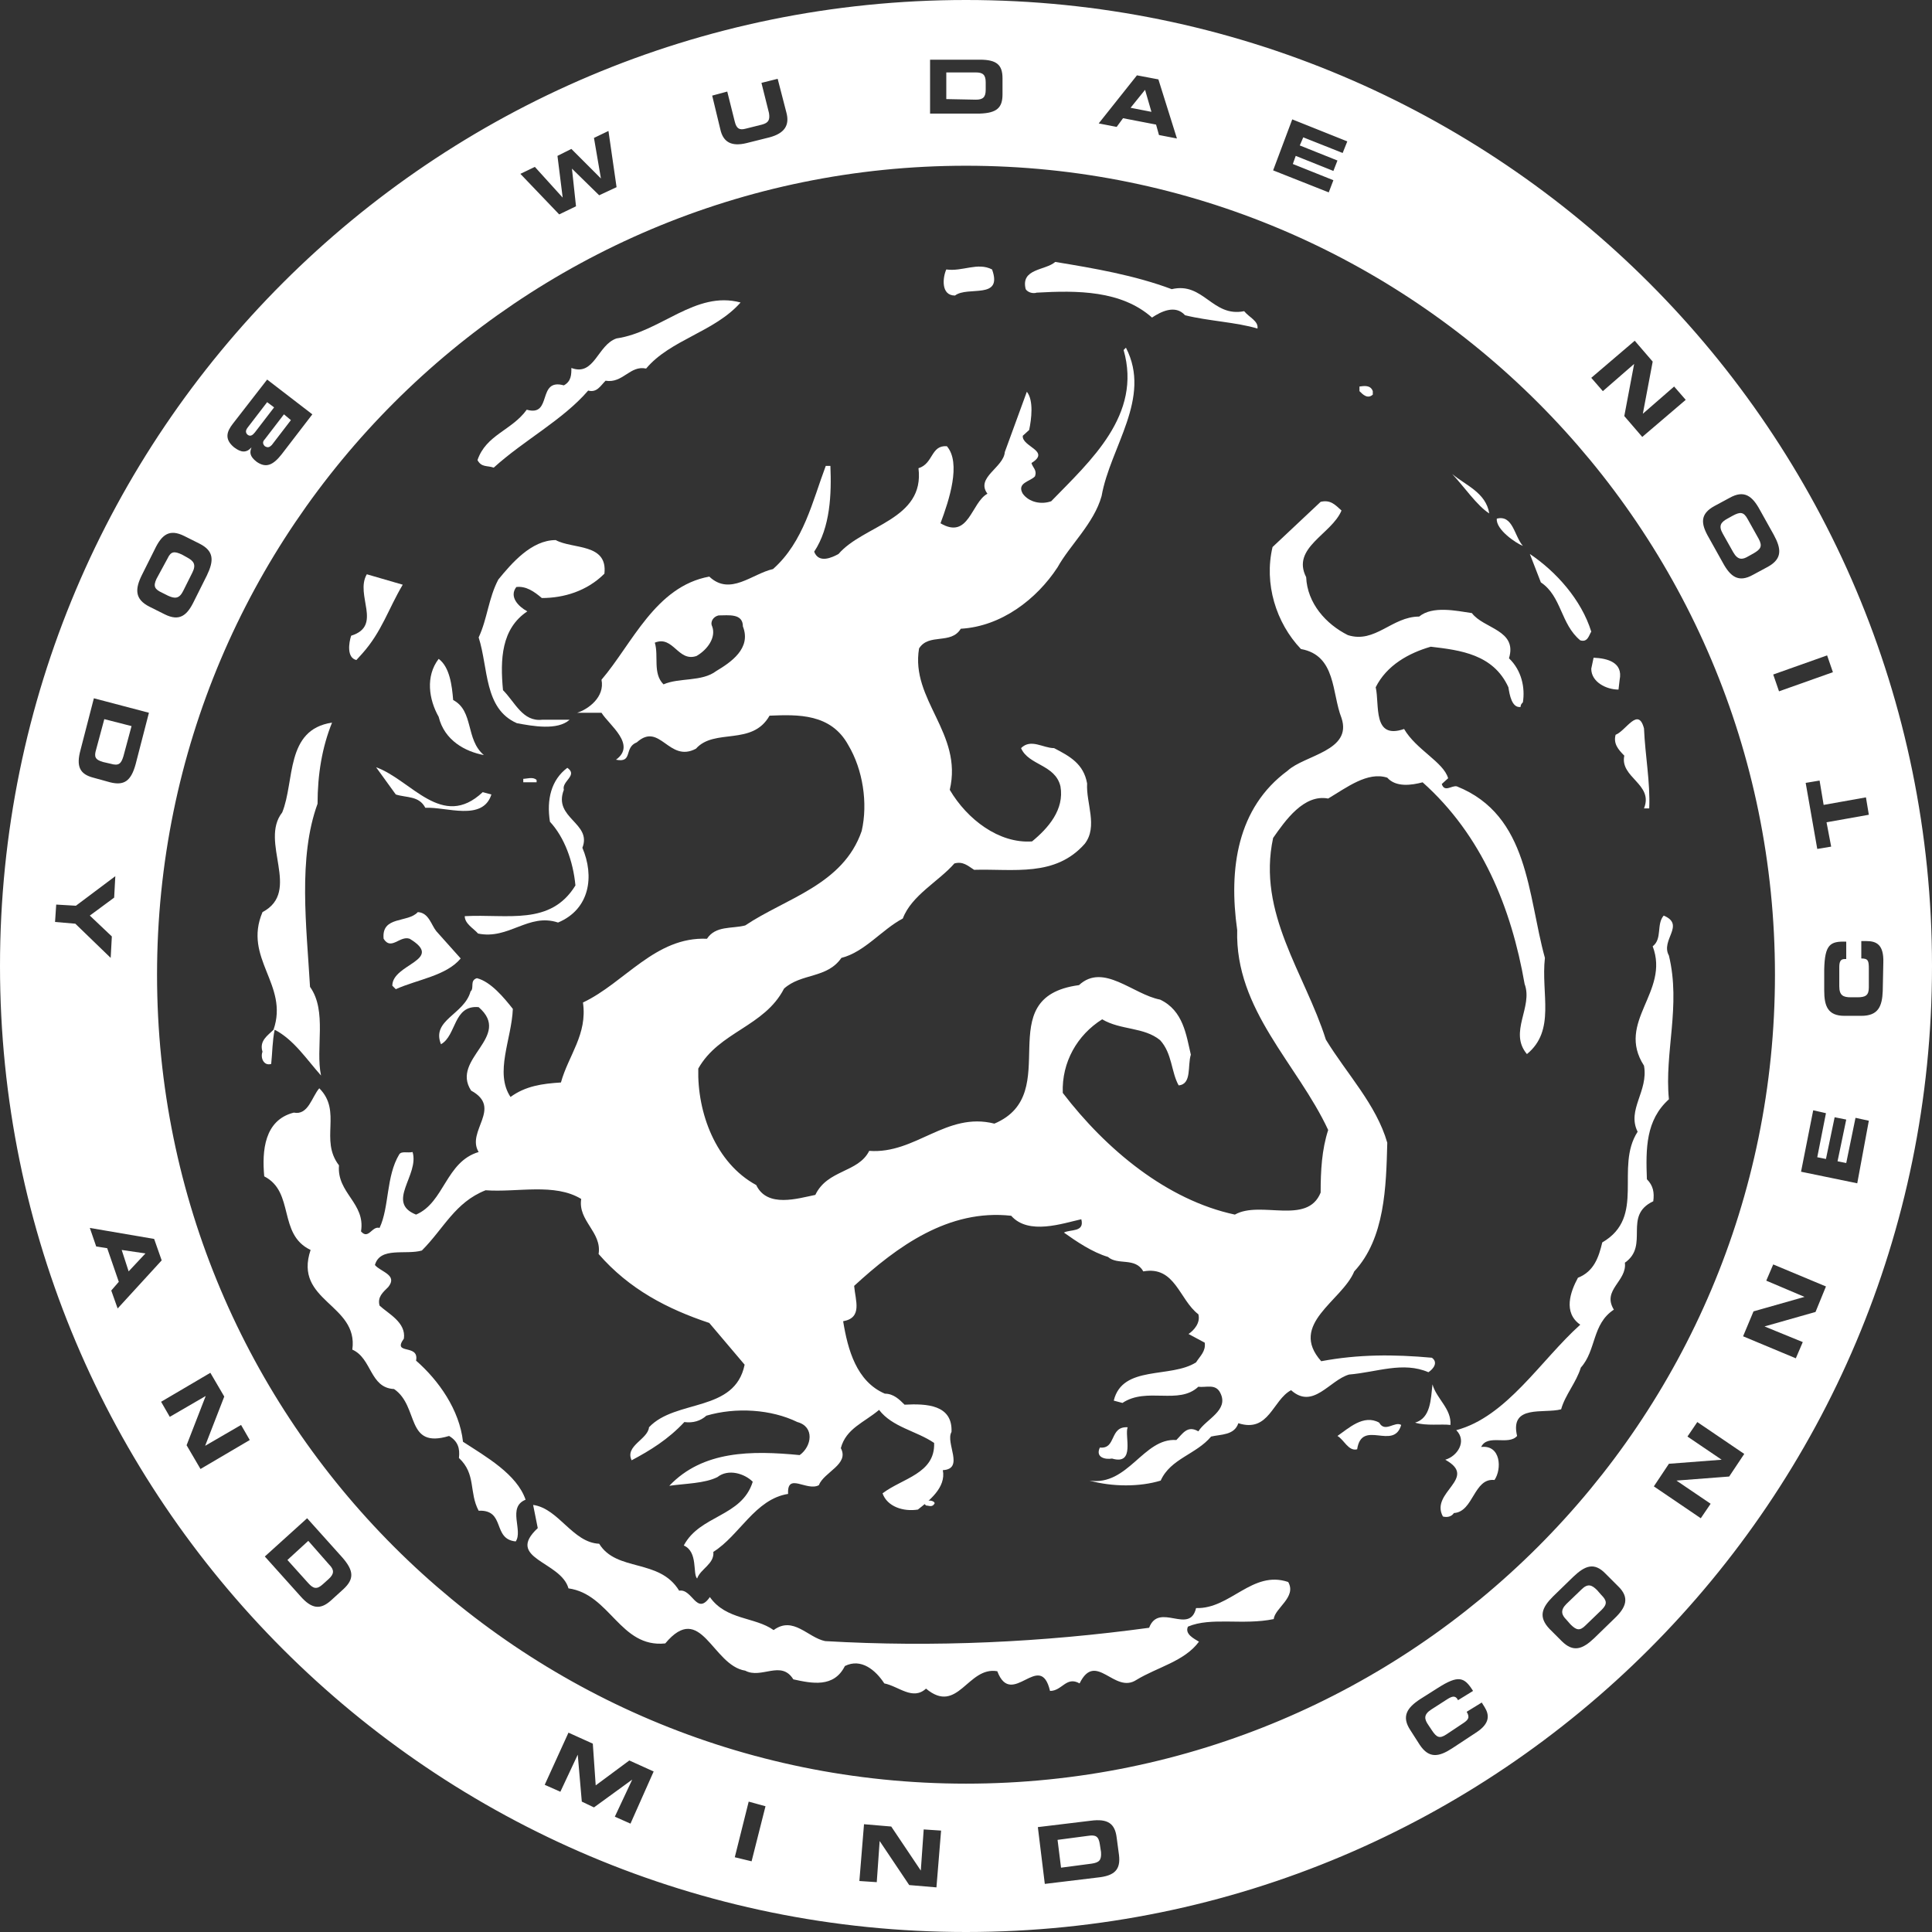 <?xml version="1.0" encoding="utf-8"?>
<!-- Generator: Adobe Illustrator 23.1.0, SVG Export Plug-In . SVG Version: 6.00 Build 0)  -->
<svg version="1.1" id="Layer_1" xmlns="http://www.w3.org/2000/svg" xmlns:xlink="http://www.w3.org/1999/xlink" x="0px" y="0px"
	 viewBox="0 0 333.4 333.4" style="enable-background:new 0 0 333.4 333.4;" xml:space="preserve">
<rect x="0" y="0" width="333.4" height="333.4" fill="#333333" stroke="none"/>
<style type="text/css">
	.st0{fill:#FFFFFF;}
	.st1{fill-rule:evenodd;clip-rule:evenodd;fill:#FFFFFF;}
</style>
<g>
	<g>
		<path class="st0" d="M242.3,93.3h1.4H242.3z"/>
		<path class="st0" d="M92.6,134.6v0.4h-2.3v-0.6C90.9,134.4,92,134,92.6,134.6z"/>
		<path class="st0" d="M194.6,246.3c-0.6,1.4,1.4,6.6-2.7,5.4c-1.2,0.2-2.9-0.2-2.1-1.9C192.7,250.1,191.4,246.1,194.6,246.3z"/>
		<path class="st0" d="M161.3,259.4c-0.4,0.8-1,0.4-1.5,0.4l-0.4-0.4C159.7,258.8,161.1,258.8,161.3,259.4z"/>
		<path class="st0" d="M202.2,49.9c5.5-1.3,7,4.9,12.5,3.8c0.9,1.1,2.5,1.7,2.3,3c-3.6-1.1-8.5-1.3-12.5-2.3
			c-1.7-1.9-4.2-0.6-5.7,0.4c-5.3-4.7-12.9-4.7-19.9-4.3c-0.6,0.2-1.5,0-1.9-0.6c-0.9-3.6,3.4-3.2,5.1-4.7
			C188.8,46.3,195.8,47.5,202.2,49.9z"/>
		<path class="st0" d="M171.2,46.5c1.9,5.3-4.2,2.8-6.4,4.5c-2.5,0-2.1-3.2-1.5-4.5C166.1,46.9,168.7,45.2,171.2,46.5z"/>
		<path class="st0" d="M127.8,52.2c-4.5,5.1-12.1,6.4-16.3,11.4c-2.8-0.6-4,2.6-7,2.1c-0.9,0.9-1.5,2.1-3,1.7
			c-4.4,5.1-11,8.5-16.3,13.3c-1.1-0.4-2.1,0-2.8-1.3c1.5-4.4,5.9-5.1,8.5-8.7c4.5,1.3,1.7-5.5,6.4-4.2c1.3-0.7,1.3-1.9,1.3-3
			c4,1.5,4.5-4,7.8-5.1C114,57.3,120,50.1,127.8,52.2z"/>
		<path class="st0" d="M236.9,67.5v0.6c-0.9,0.8-1.7,0-2.3-0.6v-0.8C235.4,66.6,236.5,66.4,236.9,67.5z"/>
		<path class="st0" d="M257,88.6c-2.1-1.3-4.4-4.7-6.4-6.8C253,83.8,256.4,85,257,88.6z"/>
		<path class="st0" d="M262.8,94.2c-1.1-0.4-4.7-2.8-4.5-4.7C261.1,88.8,261.3,92.5,262.8,94.2z"/>
		<path class="st0" d="M104.3,99c-3,3-7,4.2-10.8,4.2c-1.3-1.1-2.7-2.1-4.4-1.9c-1.3,1.7,0.4,3.4,1.9,4.2c-4.5,3-4.7,8.3-4.2,13.6
			c2.1,2.1,3.4,5.5,6.8,5.1h4.7c-2.1,1.9-6.4,1.1-9.1,0.6c-5.7-2.5-4.9-9.5-6.6-14.8c1.5-3.2,1.7-6.8,3.4-10
			c2.3-2.8,5.7-6.8,9.9-6.8C98.8,94.8,104.9,93.7,104.3,99z"/>
		<path class="st0" d="M274.6,109c-0.4,0.6-0.6,1.9-1.9,1.5c-3.4-2.8-3.2-7.6-6.8-10l-1.9-4.9C268.5,98.6,272.9,103.5,274.6,109z"/>
		<path class="st0" d="M69.5,100.9c-2.5,4.2-3.6,8.1-7,11.9l-1,1.1c-1.7-0.4-1.3-3-0.9-4.2c5.5-1.7,0.6-7,2.7-10.6L69.5,100.9z"/>
		<g>
			<path class="st0" d="M266.6,165.3c-3-10.8-2.7-24.6-15.2-29.6c-0.9-0.2-2.1,1.1-2.6-0.4l1.1-1c-0.8-2.8-5.5-4.9-7.6-8.5
				c-5.5,1.9-4.2-4.2-4.9-7.2c1.9-3.8,5.7-5.9,9.5-7c5.1,0.6,10.8,1.3,13.4,7c0.2,1.3,0.6,3.6,2.1,3.4c0-0.4,0.2-0.6,0.4-0.8
				c0.4-2.5-0.2-5.5-2.4-7.6c1.5-4.9-4.4-5.1-6.4-7.8c-2.7-0.4-6.8-1.3-9.1,0.6c-4.7,0-7.6,4.7-12.3,3.2c-3.8-1.9-7-5.5-7.2-10
				c-2.6-5.1,4.4-7.4,6.1-11.5c-1.1-1-1.9-1.9-3.6-1.5l-8.3,7.8c-1.5,6.3,0.6,13.1,4.9,17.6c6.1,1.1,5.3,7.6,7,11.9
				c1.9,5.7-6.4,6.4-9.3,9.1c-8.7,6.4-10.2,16.9-8.7,27.5c-0.4,13.8,10.4,23.1,15.7,34.5c-1.1,3.4-1.3,7-1.3,10.8
				c-2.3,5.7-10.4,1.3-14.8,3.8c-11.7-2.5-22.2-11.2-29.7-21c-0.2-5.3,2.5-10,6.8-12.7c3.2,1.9,7.2,1.3,10,3.6
				c2.1,2.3,1.9,5.5,3.2,7.8c2.3-0.2,1.5-3.4,2.1-5.3c-0.8-3.4-1.3-7.6-5.3-9.5c-4.7-0.9-9.8-6.4-14-2.5
				c-15.7,2.1-2.3,18.7-14.6,23.9c-8.3-2.1-13.6,5.3-21.6,4.7c-1.9,3.8-7.2,3.2-9.3,7.6c-3,0.6-8.3,2.3-10.2-1.7
				c-7-3.8-10.2-12.5-10-20.1c3.6-6.4,11.4-7.2,14.8-13.8c3-2.7,7.4-1.7,9.9-5.3c4-1,7-4.9,10.6-6.8c1.5-4,6.2-6.4,8.9-9.5
				c1.5-0.4,2.3,0.4,3.4,1.1c6.8-0.2,14,1.3,19.1-4.5c2.3-3,0.2-7,0.4-10.4c-0.6-3.4-3-4.7-5.7-6.1c-1.9,0-4-1.7-5.7,0
				c1.3,3,5.9,2.8,6.8,6.6c0.7,4-2.1,7.2-4.9,9.5c-5.7,0.4-11.2-3.8-14.2-8.9c2.3-9.8-6.8-15.5-5.3-24.4c1.7-2.7,5.5-0.6,7.2-3.4
				c7-0.4,13.1-5.1,16.7-10.6c2.1-3.8,6.3-7.6,7.6-12.3c1.5-8.5,8.7-16.9,4.2-25.6l-0.4,0.4c3.2,11.2-5.7,19.1-12.5,26.1
				c-1.7,0.6-3.8,0.2-4.9-1.3c-1.1-1.9,1.3-2.1,2.1-3c0.4-1.1-0.4-1.5-0.6-2.3c3.4-2.1-1.7-2.8-1.5-4.7l1.1-1
				c0.4-1.9,0.8-5.1-0.4-6.6l-3.8,10.4c-0.2,2.7-5.1,4.4-3,7.2c-2.8,1.5-3.2,8-8.1,5.1c1.5-4,3.6-10.4,1.1-13.3
				c-2.8-0.2-2.3,3-4.9,3.8c1.1,8.9-9.5,9.8-13.8,14.8c-1.1,0.6-3.4,1.7-4.2-0.4c2.8-4.2,3-10,2.8-14.8h-0.8
				c-2.3,6.1-3.8,13.1-9.1,17.8c-3.6,0.8-7.4,4.7-11,1.3c-9.3,1.7-13.3,11.6-18.6,17.8c0.6,3-2.3,5.1-4.2,5.7h4.2
				c1.3,2.1,6.1,5.5,2.5,8.1c3,0.6,1.3-2.1,3.6-3c4-3.6,5.5,3.6,10.2,1.1c3.2-3.6,9.7-0.4,12.7-5.7c4.9-0.2,10.6-0.4,13.6,5.1
				c2.5,4.2,3.4,10,2.3,14.8c-3.2,9.3-13.1,11.6-20.1,16.3c-2.3,0.6-5.1,0-6.6,2.3c-8.9-0.4-14.2,7.6-21.4,11
				c0.8,5.5-2.5,9.1-3.8,13.8c-3.2,0.2-6.1,0.6-8.7,2.5c-2.8-4.2,0.2-10,0.4-15.2c-1.5-1.9-3.8-4.7-6.2-5.3
				c-1.3,0.4-0.4,1.7-1.1,2.3c-1.1,4-6.8,4.9-5.1,9.1c2.7-1.5,2.1-6.8,6.5-6.4c5.9,5.1-4.9,8.9-1.3,14.4c5.5,3-0.9,7,1.3,10.6
				c-5.7,1.7-5.9,8.7-10.8,10.8c-5.3-2.1,0.6-6.8-0.6-10.8c-0.9,0.2-1.9-0.2-2.3,0.4c-2.3,3.8-1.7,9.1-3.4,12.7
				c-1.3-0.4-1.9,2.1-3.2,0.6c0.8-4.9-4.2-6.6-3.8-11.4c-3.4-4.4,0.6-9.3-3.4-13.3c-1.3,1.5-1.9,4.7-4.4,4.2
				c-5.1,1.3-5.5,6.6-5.1,11c5.3,2.7,2.3,10,8,12.7c-3,8.9,8.3,9.3,7.2,17.2c3.4,1.5,3,6.6,7.2,6.8c4.4,3,1.9,10.4,9.5,8.1
				c1.5,0.9,1.9,2.1,1.7,3.8c3,2.8,1.7,5.9,3.4,9.1c4.7-0.2,2.3,4.9,6.4,5.3c1.3-1.9-1.5-5.9,1.7-7.2c-1.5-4.4-6.8-7.4-10.8-10
				c-0.6-5.5-4.2-10.6-8.1-14c0.6-3-4.2-0.9-2.1-3.8c0.4-2.8-2.7-4.3-4.2-5.7c-0.4-1.5,0.6-2.3,1.5-3.2c1.7-2.1-1.3-2.6-2.3-3.8
				c0.9-3.2,5.3-1.7,8.1-2.5c3.8-3.8,5.7-8.3,11-10.4c5.5,0.4,11.9-1.3,16.5,1.5c-0.6,3.8,3.6,5.7,3,9.5c5.3,6.1,11.9,9.5,19.1,11.9
				l6.1,7.2c-1.7,8.3-11.9,5.9-16.5,10.8c-0.2,2.1-4.2,3.2-3,5.7c3.2-1.7,6.3-3.6,9.1-6.6c1.5,0.2,2.8-0.2,3.8-1.1
				c5.1-1.5,11.2-1.1,15.7,1.1c3,0.8,2.5,4.2,0.4,5.7c-8.3-0.8-16.7-0.8-22.5,5.3c2.8-0.4,6.1-0.4,8.3-1.5c1.9-1.5,4.7-0.6,6.1,0.8
				c-1.9,6.1-9.1,5.7-11.9,11c2.5,1.1,1.5,4.9,2.3,5.7c0.6-1.7,3-2.5,2.8-4.6c4.5-2.8,7.2-9.1,12.9-10c-0.2-3.8,3.2-0.4,5.3-1.5
				c0.9-2.3,5.3-3.6,3.8-6.4c0.9-3.4,4-4.4,6.6-6.6c2.3,3,6.4,3.6,9.5,5.7c0.2,5.3-5.5,6.1-8.9,8.7c0.8,2.3,3.6,3.2,6.1,2.8
				c1.9-1.5,4.9-3.8,4.3-6.8c3.8-0.2,0.4-4.7,1.5-6.6c0.2-4.7-4.3-4.9-8.1-4.7c-0.9-0.9-1.9-1.9-3.4-1.9c-4.9-2.1-6.4-7.6-7.2-12.5
				c3.4-0.6,2.1-3.6,1.9-6.1c7.4-6.8,16.3-13.3,27.1-12.1c3,3.4,8.9,1.3,12.1,0.6c0.6,2.3-1.9,1.7-3,2.3c2.1,1.5,4.9,3.4,7.6,4.2
				c1.7,1.5,4.7,0,6.1,2.5c5.5-1,6.2,4.9,9.5,7.4c0.4,1.5-0.8,2.8-1.7,3.4l2.8,1.5c0.2,1.5-0.8,2.3-1.5,3.4
				c-4.4,2.8-12.7,0.4-14.2,6.6l1.5,0.4c4.2-2.8,9.7,0.4,13.1-2.8c1.3,0.2,3-0.6,3.8,1.1c1.5,3-2.5,4.5-3.8,6.6
				c-1.9-1.1-2.7,0.4-3.8,1.5c-5.7-0.4-8.3,8-15,7c4,1.1,8.7,1.1,12.3,0c1.7-3.8,6.1-4.5,8.7-7.6c1.7-0.4,4-0.2,4.7-2.3
				c5.3,1.7,5.9-4,9.1-5.7c3.8,3.4,6.6-1.7,10-2.7c4.8-0.4,9.3-2.3,13.7-0.4c0.9-0.6,1.7-1.7,0.6-2.5c-6.6-0.6-12.7-0.6-19.1,0.6
				c-5.7-6.4,3.6-10.4,5.7-15.5c5.3-5.7,5.5-14.6,5.7-22.2c-1.9-6.6-7-11.9-10.6-17.8c-3.6-11.4-11.9-21.8-9.1-34.8
				c2.1-3,5.3-7.6,9.5-6.8c3.2-1.9,6.8-4.7,10.2-3.6c1.5,1.7,4.2,1.3,6.1,0.8c10.2,9.1,15.3,21.6,17.6,34.8c1.5,4-2.8,8.3,0.4,12.1
				C268.5,177.8,265.9,171.5,266.6,165.3z M123.6,115.8c-2.5,1.9-6.4,1.1-9.1,2.3c-1.9-1.9-0.8-4.9-1.5-7.2c3.2-1.3,4,3.4,7.2,2.3
				c1.9-1.1,3.4-3.2,2.7-5.1c-0.4-0.8,0.2-1.7,1.1-1.9c1.7,0,4.2-0.4,4.2,1.9C129.7,111.9,126.1,114.3,123.6,115.8z"/>
		</g>
		<path class="st0" d="M279.5,117.3l-0.2,1.7c-2.1,0-4.7-1.3-4.7-3.6l0.4-1.9C277.4,113.6,280.1,114.3,279.5,117.3z"/>
		<path class="st0" d="M78.2,120.8c3.6,1.9,2.1,6.8,5.3,9.5c-3.2-0.6-6.8-2.5-7.8-6.6c-1.7-3-2.3-7,0-10
			C77.6,115.1,78,118.3,78.2,120.8z"/>
		<path class="st0" d="M283.7,125.7c0.2,4.7,1.1,9.3,0.9,13.8h-0.9c1.7-4.2-4.2-5.3-3.4-9.1c-1.1-1.1-1.9-2.1-1.5-3.6
			C280.6,126.1,282.7,121.9,283.7,125.7z"/>
		<path class="st0" d="M57.3,124.7c-1.7,4.2-2.5,8.9-2.5,14c-3.4,9.3-1.9,21.2-1.3,31.6c3,4.2,0.9,10.6,1.9,15.3
			c-2.5-2.8-4.7-6.2-8-7.9c-0.4,1.9-0.4,4-0.6,5.9c-1.3,0.4-1.9-1.1-1.5-2.1c-0.6-1.9,0.9-2.8,1.9-3.8c2.7-7.8-5.3-12.3-1.9-20.3
			c6.8-3.6-0.6-12.1,3.4-17.2C50.9,134.8,49.2,125.9,57.3,124.7z"/>
		<path class="st0" d="M83.3,136.7l1.5,0.4c-1.5,4.7-7.8,2.1-11.4,2.3c-1.1-2.1-3.2-1.7-5.1-2.3l-3.4-4.7
			C71,134.6,76.3,143.3,83.3,136.7z"/>
		<path class="st0" d="M97.3,136.3c-1.9,4.9,4.9,5.7,3.2,10c2.1,4.9,1.3,10.6-4.2,12.9c-5.1-1.7-8.5,3-13.8,1.9
			c-0.8-0.9-2.3-1.7-2.3-3c7.4-0.4,14.8,1.7,19.1-5.3c-0.4-4.2-1.9-8.3-4.4-11c-0.6-3.8,0.2-7.2,3-9.3
			C99.8,133.8,96.9,134.8,97.3,136.3z"/>
		<path class="st0" d="M75.3,160.7l4.2,4.7c-2.5,3-7.4,3.6-11.2,5.3l-0.6-0.6c0-3.8,9.1-4.4,3-8.1c-1.7-0.6-3.2,2.1-4.5,0
			c-0.4-4,4.2-2.7,5.9-4.6C74,157.5,74.4,159.6,75.3,160.7z"/>
		<path class="st0" d="M288,164.9c2.1,8.7-0.8,16.7,0,24.8c-4,3.6-4,8.5-3.8,13.8c1.1,1.1,1.3,2.3,1.1,3.8
			c-5.3,2.5-0.6,7.6-4.9,10.6c0.4,3.2-4,4.7-1.9,8.1c-3.8,2.5-3,7-5.7,10c-0.8,2.6-2.7,4.7-3.4,7.2c-3,0.8-8.9-0.9-7.6,4.6
			c-1.5,1.7-5.1-0.4-6.2,1.9c3.4-0.4,3.6,3.8,2.3,5.7c-3.6-0.4-3.6,5.5-7,5.7c-0.4,0.6-1.1,0.8-1.9,0.6c-2.3-4.2,6.2-6.6,0.4-9.8
			c2.1-0.6,3.8-3.2,1.9-5.1c8.7-2.3,14.6-12.1,21.4-18.2c-3-2.1-1.7-5.7-0.4-8.1c2.8-1.1,3.6-3.6,4.2-6.1c7.6-4.4,2.1-12.9,6.1-19.1
			c-1.9-3.8,1.9-7,1.1-11.4c-4.9-7.6,4.5-12.7,1.5-20.6c1.7-1.3,0.6-3.8,1.9-5.3C290.9,159.6,286.5,162.2,288,164.9z"/>
		<path class="st0" d="M250.3,245.9c-1.5-0.2-4.2,0.2-6.1-0.4c2.7-0.8,2.7-4,3-6.6C247.9,241.4,250.5,243.1,250.3,245.9z"/>
		<path class="st0" d="M241.8,245.9c-1.3,4.5-6.8-1.1-7.6,4.2c-1.5,0.4-2.3-1.7-3.4-2.3c1.9-1.3,4.5-3.8,7.2-2.3
			C239,247.3,240.7,245.2,241.8,245.9z"/>
		<path class="st0" d="M103.4,266.4c3,4.9,10.4,2.5,13.8,8.1c2.3-0.4,3,4.4,5.3,1.1c2.8,4,7.8,3.4,11,5.7c3.4-2.5,5.9,1.3,8.9,1.9
			c18.9,1.1,37.5,0.2,55.9-2.3c1.7-4.5,7,1.3,8.1-3.4c5.9,0.2,9.7-6.6,15.9-4.5c1.5,2.6-2.3,4.5-2.5,6.4c-5.3,1.1-10.8-0.4-14.8,1.3
			c-0.6,1.3,1.1,2.1,1.9,2.6c-2.5,3.4-7.2,4.4-10.8,6.6c-3.8,2.5-7-5.1-9.8,0.6c-2.3-1.3-3,1.3-5.1,1.3c-1.7-7.2-6.6,3.2-9.1-3.4
			c-5.1-0.9-6.8,7.6-12.3,3c-2.3,2.1-4.7-0.4-7.2-0.9c-1.5-2.3-4-4.4-6.8-3c-1.9,3.8-5.7,3-8.9,2.3c-2.1-3.4-5.5,0-8.3-1.5
			c-5.7-0.9-7.6-12.1-13.8-4.7c-7.8,0.8-9.5-8.5-16.7-9.5c-1.3-4.7-11-5.1-5.3-10.4l-0.8-4C96.4,260.3,98.8,266.2,103.4,266.4z"/>
	</g>
	<path class="st1" d="M22.2,219.4l2.9-3.1l-4.1-0.6L22.2,219.4z M28,102.3l1,0.5c1.1,0.5,1.9,0.6,2.6-0.8l1.6-3.2
		c0.7-1.4,0.2-2-0.9-2.6l-0.9-0.5c-1.3-0.6-1.9-0.6-2.5,0.7L27,99.9C26.4,101.2,26.7,101.7,28,102.3z M17.8,131.5l1.3,0.3
		c1.4,0.4,1.8,0,2.2-1.3l1.4-5.2l-4.7-1.2l-1.4,5.2C16.2,130.6,16.4,131.1,17.8,131.5z M168.4,17.2c1.2,0,1.7-0.4,1.7-1.7l0-1.3
		c0-1.3-0.5-1.7-1.7-1.7l-5.1,0l0,4.6L168.4,17.2z M299.1,95.3c0.8,1.4,1.6,1.3,2.6,0.7l0.9-0.5c1.2-0.7,1.6-1.2,0.9-2.5l-1.9-3.4
		c-0.7-1.3-1.3-1.3-2.6-0.6l-0.9,0.5c-1.1,0.6-1.6,1.2-0.8,2.6L299.1,95.3z M197.6,15.5l-2.5,3.1l3.6,0.7L197.6,15.5z M45.7,77
		c0.5,0.3,0.8,0.2,1.2-0.2l3.3-4.3L49,71.5l-3.3,4.3C45.3,76.2,45.3,76.6,45.7,77z M53.2,265.9l-3.6,3.3l3.6,4
		c0.9,1,1.5,1.1,2.5,0.2l1-0.9c1-0.9,1-1.6,0.1-2.5L53.2,265.9z M42.7,75c0.5,0.4,0.9,0.1,1.3-0.4l3.3-4.3l-1.2-0.9l-3.3,4.3
		C42.4,74.2,42.3,74.6,42.7,75z M166.7,0C74.6,0,0,74.6,0,166.7c0,92.1,74.6,166.7,166.7,166.7c92.1,0,166.7-74.6,166.7-166.7
		C333.4,74.6,258.8,0,166.7,0z M322.5,140.6l-7.3,1.3l0.8,4.2l-2.4,0.4l-2-11.4l2.4-0.4l0.7,4.2l7.3-1.3L322.5,140.6z M316.3,116
		l-9.3,3.3l-1-2.9l9.3-3.3L316.3,116z M295.9,87.3l2.6-1.4c2.5-1.4,3.9-0.3,5.2,2.1l2.4,4.3c1.3,2.4,1.5,4.1-1,5.5l-2.6,1.4
		c-2.5,1.4-3.9,0.3-5.2-2.1l-2.4-4.3C293.5,90.4,293.3,88.7,295.9,87.3z M282.1,58.8l3.1,3.6l-1.7,9l0,0l5.4-4.7l2,2.3l-7.5,6.4
		l-3.1-3.6l1.7-9l0,0l-5.4,4.7l-2-2.3L282.1,58.8z M223,20.6l9.5,3.8l-0.8,2l-6.8-2.7l-0.6,1.4l6.5,2.6l-0.7,1.8l-6.5-2.6l-0.5,1.4
		l7,2.8l-0.8,2.1l-9.6-3.8L223,20.6z M196.2,13l3.7,0.7l3.2,10.2l-3.1-0.6l-0.5-1.8l-5.7-1.1l-1.1,1.5l-3.1-0.6L196.2,13z
		 M169.1,10.3c2.9,0,3.9,0.9,3.9,3.2l0,2.8c0,2.3-1,3.2-3.9,3.3l-8.6,0l0-9.3L169.1,10.3z M125.5,15.8l1.3,5.2
		c0.3,1.2,0.8,1.5,1.9,1.2l2.8-0.7c1.1-0.3,1.4-0.8,1.2-2l-1.3-5.2l2.8-0.7l1.5,5.8c0.6,2.2-0.3,3.6-2.9,4.3l-4,1
		c-2.5,0.6-4-0.1-4.5-2.4l-1.4-5.8L125.5,15.8z M92.3,28.8l4.8,5.3l0,0l-0.9-7.2l2.4-1.2l5.1,5.1l0,0l-1.2-7l2.5-1.2l1.4,9.7l-3,1.4
		l-4.7-4.6l0,0l0.7,6.5l-2.9,1.4L89.8,30L92.3,28.8z M40.2,73.1l5.9-7.6l7.8,6l-5.3,6.9c-1.5,1.9-2.7,2.4-4.3,1.3
		c-1.3-1-1.2-1.7-0.9-2.5l0,0c-0.9,1-1.8,0.9-3,0C38.7,75.8,39.1,74.5,40.2,73.1z M24.5,99.2l2.2-4.4c1.2-2.5,2.5-3.6,5.1-2.3
		l2.6,1.3c2.6,1.3,2.5,3,1.3,5.5l-2.2,4.4c-1.2,2.5-2.5,3.6-5.1,2.3l-2.6-1.3C23.2,103.4,23.3,101.6,24.5,99.2z M13.9,129.4l2.3-8.9
		l9.5,2.5l-2.3,8.9c-0.8,2.9-2,3.7-4.4,3.1l-2.9-0.8C13.8,133.6,13.1,132.3,13.9,129.4z M9.5,159.1l0.2-3l3.4,0.2l6.8-5.1l-0.2,3.7
		l-4.2,3.1l3.8,3.6l-0.2,3.7l-6.1-5.9L9.5,159.1z M19.2,222.7l1.3-1.5l-2-5.8l-1.9-0.3l-1.1-3.2l11.1,1.9l1.3,3.7l-7.6,8.3
		L19.2,222.7z M34.6,253.5l-2.4-4.1l3.3-8.5l0,0l-6.2,3.6l-1.5-2.6l8.5-5l2.4,4.1l-3.3,8.5l0,0l6.2-3.6l1.5,2.6L34.6,253.5z
		 M59.3,274.2l-2.2,2c-1.8,1.6-3.3,1.5-5.3-0.8l-6.1-6.8L53,262l6.1,6.8C61.1,271.1,61.1,272.5,59.3,274.2z M108.8,314.7l-2.7-1.2
		l3-6.4l0,0l-6.6,4.8l-2.1-1l-0.7-8.1l0,0l-3,6.4l-2.7-1.2l4.1-9l4.2,1.9l0.5,7.2l5.8-4.3l4.2,1.9L108.8,314.7z M129.7,321.2
		l-2.9-0.7l2.4-9.6l2.9,0.8L129.7,321.2z M161.6,325.7l-4.7-0.4l-5.1-7.6h0l-0.5,7.1l-3-0.2l0.8-9.8l4.7,0.4l5.1,7.6h0l0.5-7.1
		l3,0.2L161.6,325.7z M189.4,324l-9.1,1.1l-1.2-9.8l9.1-1.1c3-0.4,4.2,0.5,4.5,2.9l0.4,3C193.4,322.6,192.4,323.7,189.4,324z
		 M254.7,299l-4.1,2.7c-2.3,1.5-4,1.8-5.6-0.6l-1.6-2.5c-1.6-2.4-0.6-3.9,1.7-5.4l3-1.9c3.6-2.3,4.6-1.9,6.1,0.5l-2.6,1.6l-0.1-0.2
		c-0.4-0.6-0.9-0.5-1.7,0L247,295c-1.4,0.9-1.2,1.7-0.5,2.7l0.6,0.9c0.8,1.2,1.3,1.5,2.5,0.7l2.7-1.8c1.1-0.7,1.4-1.1,0.8-2.1
		l2.6-1.6l0.5,0.8C257,295.9,257.2,297.4,254.7,299z M278.6,279.3l-3.5,3.4c-2,1.9-3.6,2.5-5.6,0.5l-2.1-2.1c-2-2.1-1.3-3.7,0.6-5.6
		l3.5-3.4c2-1.9,3.6-2.6,5.6-0.5l2.1,2.1C281.3,275.7,280.6,277.4,278.6,279.3z M166.7,307.8c-77.1,0-139.6-62.5-139.6-139.6
		c0-77.1,62.5-139.6,139.6-139.6c77.1,0,139.6,62.5,139.6,139.6C306.3,245.3,243.8,307.8,166.7,307.8z M298.4,254.8l-9.1,0.7l0,0
		l5.9,4l-1.7,2.5l-8.1-5.5l2.6-3.9l9.1-0.7l0,0l-5.9-4l1.7-2.5l8.1,5.5L298.4,254.8z M313.3,226.4l-8.8,2.5l0,0l6.6,2.7l-1.2,2.8
		l-9.1-3.8l1.8-4.3l8.8-2.5l0,0l-6.6-2.8l1.2-2.8l9.1,3.8L313.3,226.4z M320.5,204.2l-9.7-2l2.1-10.6l2.2,0.5l-1.5,7.6l1.5,0.3
		l1.5-7.2l2,0.4l-1.5,7.2l1.5,0.3l1.6-7.8l2.3,0.5L320.5,204.2z M321.2,175.3l-2.9,0c-2.9,0-3.5-1.7-3.5-4.4l0-3.6
		c0.1-4.3,1-4.9,3.8-4.8l0,3h-0.3c-0.7,0-0.9,0.5-0.9,1.4l0,3.3c0,1.6,0.7,1.9,2,1.9l1.1,0c1.4,0,2-0.3,2-1.7l0-3.2
		c0-1.4-0.1-1.8-1.3-1.8l0-3l0.9,0c1.7,0,3,0.6,2.9,3.7l-0.1,4.9C324.8,173.7,324.1,175.3,321.2,175.3z M189.8,318.3
		c-0.2-1.4-0.7-1.7-2-1.5l-5.3,0.7l0.6,4.8l5.3-0.7c1.3-0.2,1.7-0.6,1.6-2L189.8,318.3z M275.6,274.4c-0.9-0.9-1.6-1.2-2.7-0.1
		l-2.6,2.5c-1.1,1.1-0.8,1.9,0,2.7l0.7,0.8c1,1,1.6,1.2,2.6,0.2l2.8-2.7c1-1,0.9-1.6-0.1-2.6L275.6,274.4z"/>
</g>
</svg>
